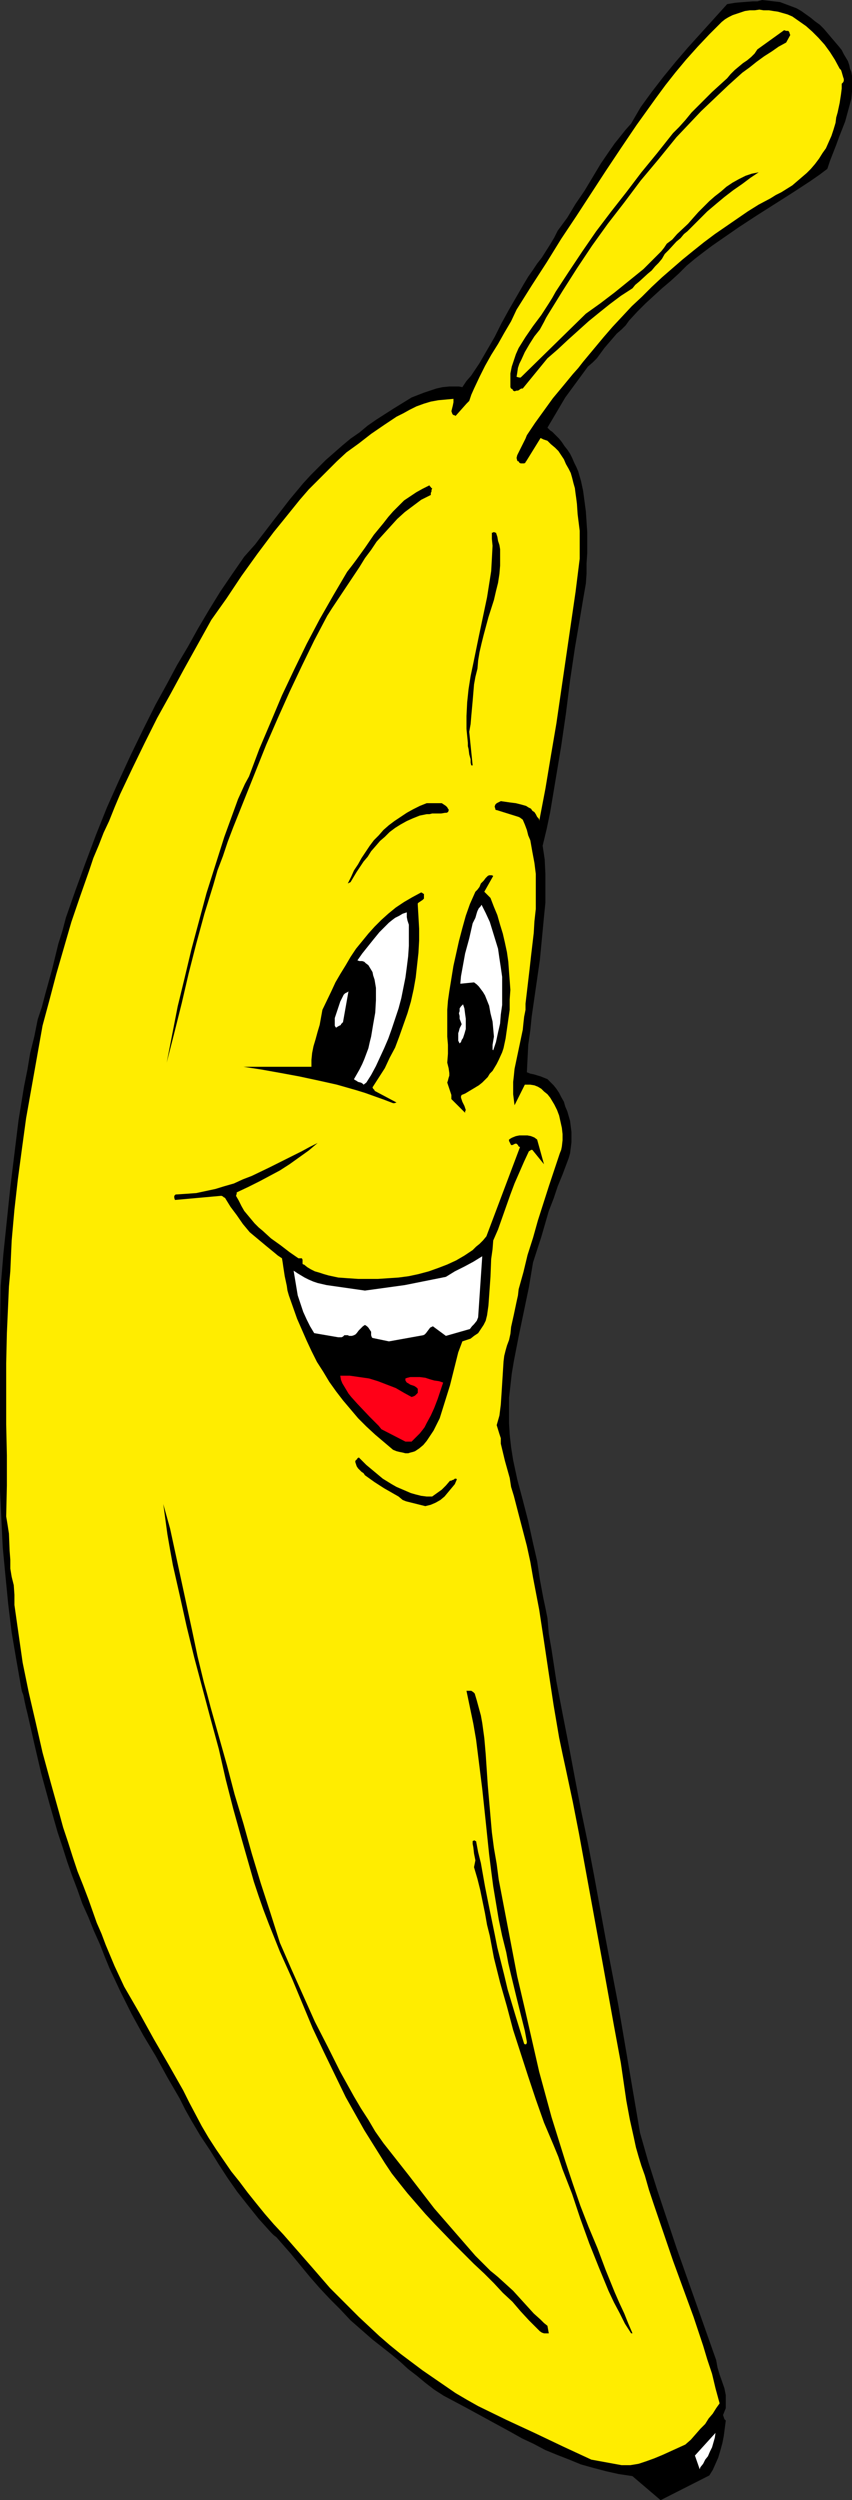 <?xml version="1.0" encoding="UTF-8" standalone="no"?>
<svg
   version="1.0"
   width="53.104mm"
   height="155.711mm"
   id="svg20"
   sodipodi:docname="Banana - Happy.wmf"
   xmlns:inkscape="http://www.inkscape.org/namespaces/inkscape"
   xmlns:sodipodi="http://sodipodi.sourceforge.net/DTD/sodipodi-0.dtd"
   xmlns="http://www.w3.org/2000/svg"
   xmlns:svg="http://www.w3.org/2000/svg">
  <rect width="100%" height="100%" fill="#333333" stroke="none"/>
  <sodipodi:namedview
     id="namedview20"
     pagecolor="#ffffff"
     bordercolor="#000000"
     borderopacity="0.25"
     inkscape:showpageshadow="2"
     inkscape:pageopacity="0.0"
     inkscape:pagecheckerboard="0"
     inkscape:deskcolor="#d1d1d1"
     inkscape:document-units="mm" />
  <defs
     id="defs1">
    <pattern
       id="WMFhbasepattern"
       patternUnits="userSpaceOnUse"
       width="6"
       height="6"
       x="0"
       y="0" />
  </defs>
  <path
     style="fill:#000000;fill-opacity:1;fill-rule:evenodd;stroke:none"
     d="m 155.623,588.515 11.474,-5.817 0.808,-1.293 0.646,-1.454 0.646,-1.454 0.485,-1.616 0.485,-1.778 0.323,-1.616 0.485,-3.717 v 0 l -0.162,-0.162 -0.162,-0.162 -0.162,-0.485 -0.162,-0.485 0.323,-0.808 0.323,-0.808 v -0.808 -0.808 -0.646 -0.808 l -0.323,-1.616 -1.131,-3.232 -0.485,-1.616 -0.323,-1.778 -4.686,-13.25 -4.686,-13.25 -2.262,-6.787 -2.262,-6.787 -2.101,-6.625 -1.939,-6.787 -1.293,-7.595 -1.293,-7.595 -2.586,-15.19 -2.909,-15.19 -2.747,-15.028 -1.454,-7.595 -1.616,-7.756 -1.454,-7.595 -1.454,-7.756 -1.454,-7.433 -1.454,-7.595 -1.131,-7.433 -0.646,-3.717 -0.323,-3.717 -0.485,-2.424 -0.485,-2.262 -0.808,-4.363 -0.646,-4.363 -0.485,-2.101 -0.485,-2.101 -1.131,-5.171 -1.293,-5.009 -0.646,-2.424 -0.646,-2.424 -0.485,-2.262 -0.485,-2.262 -0.485,-3.07 -0.323,-2.909 -0.162,-2.747 v -3.07 -2.909 l 0.323,-2.747 0.323,-2.909 0.485,-2.909 1.131,-5.817 2.424,-11.635 0.485,-2.909 0.485,-2.909 1.939,-5.979 1.778,-6.14 1.131,-2.909 0.97,-2.909 1.131,-2.747 0.97,-2.585 0.485,-1.293 0.323,-1.131 0.162,-1.293 0.162,-1.293 v -1.131 -1.293 l -0.162,-1.293 -0.162,-1.293 -0.323,-1.131 -0.323,-1.131 -0.485,-1.131 -0.323,-1.131 -0.646,-1.131 -0.485,-0.97 -0.646,-0.97 -0.646,-0.808 -0.485,-0.485 -0.323,-0.323 -0.646,-0.646 -0.808,-0.323 -0.808,-0.323 -1.616,-0.485 -0.808,-0.162 -0.808,-0.323 0.162,-3.232 0.162,-3.232 0.485,-3.393 0.323,-3.232 1.939,-13.412 0.323,-3.393 0.323,-3.393 0.323,-3.393 0.323,-3.232 v -3.393 -3.393 l -0.162,-3.393 -0.485,-3.232 0.97,-4.04 0.808,-3.878 0.646,-3.878 0.646,-3.878 1.293,-7.756 1.131,-7.756 0.97,-7.756 1.131,-7.595 1.293,-7.595 0.646,-3.878 0.646,-3.717 0.162,-2.262 v -2.424 l 0.162,-2.424 v -2.424 -2.585 l -0.162,-2.424 -0.162,-2.424 -0.323,-2.424 -0.323,-2.424 -0.485,-2.262 -0.646,-2.262 -0.485,-1.131 -0.485,-0.97 -0.485,-1.131 -0.485,-0.97 -0.646,-0.97 -0.646,-0.808 -0.646,-0.97 -0.646,-0.808 -0.808,-0.808 -0.808,-0.808 -0.485,-0.323 -0.323,-0.323 -0.162,-0.162 -0.162,-0.162 4.202,-7.11 5.333,-7.272 1.131,-0.97 0.97,-0.97 1.778,-2.424 0.97,-1.131 0.97,-1.131 0.97,-1.131 1.131,-0.97 0.97,-0.97 0.808,-1.131 1.939,-2.101 1.939,-1.939 1.939,-1.778 1.939,-1.778 2.101,-1.778 1.939,-1.778 1.778,-1.778 1.939,-1.616 2.101,-1.616 1.939,-1.454 2.101,-1.454 4.202,-2.909 4.202,-2.747 8.403,-5.333 4.202,-2.747 2.101,-1.454 1.939,-1.454 0.646,-1.939 1.454,-3.717 0.646,-1.778 1.454,-3.717 0.485,-1.778 0.485,-1.778 0.485,-1.778 0.162,-1.778 v -1.778 -1.778 l -0.162,-0.97 -0.323,-0.808 -0.162,-0.808 -0.323,-0.97 -0.485,-0.808 -0.485,-0.808 -0.485,-0.97 -0.646,-0.808 L 195.862,8.888 194.084,6.787 193.114,5.817 191.983,5.009 191.014,4.201 189.882,3.393 188.751,2.585 187.62,1.939 186.327,1.454 185.034,0.97 183.741,0.485 182.287,0.323 180.994,0.162 179.54,0 178.409,0.323 h -1.131 l -2.101,0.162 -1.939,0.162 -0.97,0.162 -0.97,0.162 -6.141,6.787 -3.07,3.393 -2.909,3.393 -2.909,3.555 -2.747,3.555 -1.293,1.778 -1.293,1.778 -1.131,1.939 -1.131,1.939 -1.293,1.454 -1.293,1.616 -1.293,1.616 -1.131,1.616 -2.101,3.07 -1.939,3.232 -1.939,3.232 -2.101,3.07 -1.939,3.232 -2.262,3.07 -0.808,1.616 -0.97,1.616 -1.939,3.07 -1.131,1.454 -0.97,1.454 -1.131,1.616 -0.97,1.616 -1.778,3.07 -1.778,3.07 -1.778,3.232 -1.616,3.232 -1.778,3.07 -1.778,3.07 -0.97,1.454 -0.97,1.454 -1.131,1.293 -0.97,1.454 -0.808,-0.162 h -0.808 -1.454 l -1.616,0.162 -1.454,0.323 -1.454,0.485 -1.454,0.485 -2.909,1.131 -4.202,2.585 -4.04,2.585 -2.101,1.454 -1.939,1.616 -2.101,1.454 -1.939,1.616 -3.878,3.393 -1.778,1.778 -1.778,1.778 -1.778,1.939 -1.616,1.939 -1.616,1.939 -1.616,2.101 -1.131,1.454 -1.131,1.454 -2.101,2.747 -1.131,1.454 -0.97,1.293 -1.293,1.454 -1.293,1.454 -2.909,4.201 -2.747,4.04 -2.586,4.201 -2.586,4.363 -2.424,4.363 -2.586,4.363 -2.424,4.525 -2.586,4.686 -2.909,5.817 -2.909,5.979 -2.909,6.302 -2.747,6.14 -2.586,6.464 -2.424,6.464 -2.424,6.625 -2.262,6.464 -0.808,3.07 -0.97,3.07 -1.454,5.979 -1.616,5.817 -0.808,3.07 -0.97,2.909 -0.808,4.04 -0.97,3.878 -0.646,3.878 -0.808,4.04 -1.293,7.918 -0.97,7.918 -0.97,7.918 -0.808,7.756 -0.808,7.756 -0.646,7.756 L 0,313.325 v 10.342 10.18 10.342 6.625 l 0.323,6.787 0.323,6.625 0.646,6.787 0.646,6.625 0.808,6.625 1.131,6.625 1.131,6.464 0.162,0.808 0.323,0.808 0.323,1.616 0.323,1.454 0.323,1.293 1.616,7.11 1.616,6.948 1.939,7.11 1.939,6.787 1.131,3.393 1.131,3.555 1.131,3.232 1.293,3.393 1.131,3.232 1.454,3.232 1.293,3.232 1.454,3.232 1.131,2.909 1.131,2.747 1.293,2.747 1.293,2.747 1.293,2.585 1.293,2.585 2.747,5.009 2.909,4.848 2.747,5.009 2.909,5.009 1.293,2.585 1.454,2.585 2.101,3.555 2.262,3.393 2.101,3.393 2.101,3.232 2.262,3.232 2.424,3.07 2.586,3.232 1.454,1.616 1.454,1.616 0.646,0.646 0.646,0.485 1.131,1.293 1.131,1.293 1.131,1.293 2.262,2.747 2.262,2.747 2.262,2.585 2.424,2.585 2.424,2.424 2.424,2.585 2.586,2.262 2.586,2.262 2.262,1.778 2.262,1.778 1.939,1.616 1.939,1.778 2.101,1.616 1.939,1.616 2.101,1.616 2.262,1.454 5.171,2.747 5.333,2.909 5.333,2.909 2.586,1.454 2.747,1.293 2.747,1.454 2.747,1.131 2.909,1.131 2.747,1.131 2.909,0.808 3.07,0.808 2.909,0.646 3.232,0.485 z"
     id="path1" />
  <path
     style="fill:#ffffff;fill-opacity:1;fill-rule:evenodd;stroke:none"
     d="m 164.996,580.758 0.646,-0.808 0.485,-0.97 0.646,-0.808 0.485,-1.131 0.485,-0.97 0.323,-1.131 0.323,-1.131 0.162,-1.131 -4.848,5.333 1.131,3.232 z"
     id="path2" />
  <path
     style="fill:#ffed00;fill-opacity:1;fill-rule:evenodd;stroke:none"
     d="m 146.411,580.274 h 1.131 0.97 l 0.97,-0.162 0.97,-0.162 1.939,-0.646 1.778,-0.646 1.939,-0.808 1.778,-0.808 1.778,-0.808 1.778,-0.808 1.293,-1.131 1.131,-1.293 1.131,-1.293 1.131,-1.131 0.808,-1.293 0.97,-1.131 0.808,-1.293 0.808,-1.131 -0.97,-3.555 -0.808,-3.393 -1.131,-3.393 -0.97,-3.232 -2.262,-6.787 -2.424,-6.625 -2.424,-6.625 -2.262,-6.625 -2.262,-6.625 -1.131,-3.393 -0.97,-3.393 -0.808,-2.262 -0.646,-2.101 -0.646,-2.262 -0.485,-2.262 -0.97,-4.363 -0.808,-4.363 -1.293,-8.888 -0.808,-4.363 -0.808,-4.363 -2.747,-15.19 -2.747,-15.028 -2.747,-15.028 -1.454,-7.433 -1.616,-7.595 -0.808,-3.717 -0.808,-3.878 -1.293,-7.595 -1.131,-7.433 -1.131,-7.595 -1.131,-7.433 -1.454,-7.595 -0.646,-3.717 -0.808,-3.717 -0.97,-3.717 -0.97,-3.717 -1.131,-4.363 -0.646,-2.101 -0.323,-2.101 -1.131,-4.04 -0.97,-4.04 v -0.646 -0.646 l -0.162,-0.485 -0.162,-0.485 -0.646,-2.101 0.323,-1.131 0.323,-1.131 0.162,-1.293 0.162,-1.293 0.162,-2.424 0.162,-2.585 0.162,-2.585 0.162,-2.585 0.162,-1.293 0.323,-1.293 0.323,-1.131 0.485,-1.293 0.323,-1.454 0.162,-1.616 0.646,-2.909 0.646,-3.07 0.323,-1.454 0.162,-1.454 1.131,-4.04 0.97,-4.04 1.293,-4.04 1.131,-4.04 2.586,-8.08 2.586,-7.756 0.323,-0.808 0.162,-0.808 0.162,-1.454 v -1.454 l -0.162,-1.454 -0.323,-1.454 -0.323,-1.454 -0.485,-1.293 -0.646,-1.293 -0.485,-0.808 -0.485,-0.808 -0.646,-0.808 -0.808,-0.646 -0.646,-0.646 -0.808,-0.485 -0.808,-0.323 -0.97,-0.162 h -1.293 l -2.424,4.848 -0.162,-1.293 -0.162,-1.293 v -1.454 -1.454 l 0.162,-1.454 0.162,-1.616 0.646,-3.07 0.646,-3.07 0.646,-3.07 0.162,-1.616 0.162,-1.454 0.323,-1.616 v -1.454 l 0.323,-2.747 0.323,-2.747 0.323,-2.747 0.323,-2.909 0.646,-5.494 0.162,-2.747 0.323,-2.909 v -2.747 -2.747 -2.747 l -0.323,-2.585 -0.485,-2.585 -0.485,-2.747 -0.485,-1.131 -0.323,-1.293 -0.485,-1.293 -0.485,-1.131 -0.646,-0.485 -0.323,-0.162 v 0 l -5.171,-1.616 h -0.162 l -0.162,-0.162 v -0.162 l -0.162,-0.485 0.162,-0.485 0.323,-0.323 0.323,-0.162 0.646,-0.323 1.131,0.162 1.131,0.162 1.293,0.162 1.293,0.323 1.131,0.323 0.485,0.323 0.646,0.323 0.323,0.485 0.485,0.323 0.323,0.485 0.323,0.646 0.323,0.323 0.162,0.323 v 0.162 0.162 l 1.454,-7.595 1.293,-7.756 1.293,-7.595 1.131,-7.756 1.131,-7.756 1.131,-7.756 1.131,-7.756 0.97,-7.756 v -1.293 -1.293 -2.747 -1.293 l -0.162,-1.293 -0.162,-1.293 -0.162,-1.293 -0.162,-2.424 -0.162,-1.293 -0.162,-1.131 -0.162,-1.293 -0.323,-1.131 -0.323,-1.293 -0.323,-1.131 -0.485,-0.97 -0.646,-1.131 -0.485,-1.131 -0.646,-0.97 -0.646,-0.97 -0.808,-0.808 -0.97,-0.808 -0.808,-0.808 -0.485,-0.162 -0.485,-0.162 -0.323,-0.162 -0.323,-0.162 -3.394,5.494 -0.162,0.162 v 0.162 l -0.323,0.162 h -0.323 -0.323 -0.162 l -0.323,-0.162 -0.162,-0.323 h -0.162 l -0.162,-0.162 -0.162,-0.646 0.162,-0.646 0.323,-0.646 0.646,-1.293 0.646,-1.293 0.323,-0.646 0.323,-0.808 0.97,-1.454 0.97,-1.454 2.101,-2.909 2.101,-2.909 2.424,-2.909 2.262,-2.747 1.293,-1.454 1.131,-1.454 2.424,-2.909 2.424,-2.909 2.101,-2.424 2.262,-2.424 2.262,-2.424 2.424,-2.262 2.262,-2.262 2.424,-2.262 2.424,-2.101 2.424,-2.101 2.586,-2.101 2.424,-1.939 2.586,-1.939 2.586,-1.778 2.586,-1.778 2.586,-1.778 2.586,-1.616 2.747,-1.454 1.293,-0.808 1.293,-0.646 1.293,-0.808 1.293,-0.808 1.131,-0.97 1.131,-0.97 1.131,-0.97 0.97,-0.97 0.97,-1.131 0.97,-1.293 0.808,-1.293 0.808,-1.131 0.646,-1.454 0.646,-1.454 0.485,-1.454 0.485,-1.616 0.162,-1.293 0.323,-1.131 0.485,-2.262 0.323,-2.101 0.162,-1.293 v -1.131 l 0.162,-0.162 0.162,-0.162 0.162,-0.323 v -0.485 l -0.162,-0.485 -0.323,-1.131 -0.162,-0.485 -0.323,-0.323 -1.131,-2.101 -1.131,-1.778 -1.293,-1.778 -1.454,-1.616 -1.454,-1.454 -1.454,-1.293 -1.616,-1.131 -1.616,-1.131 -1.131,-0.485 -1.131,-0.323 -1.131,-0.323 -1.131,-0.162 -0.97,-0.162 h -1.293 l -0.97,-0.162 -1.131,0.162 h -1.131 l -1.131,0.162 -0.97,0.323 -0.97,0.323 -0.97,0.323 -0.97,0.485 -0.808,0.485 -0.808,0.646 -1.454,1.454 -1.454,1.454 -2.747,2.909 -2.747,3.07 -2.424,2.909 -2.424,3.07 -2.262,3.07 -4.525,6.302 -3.717,5.494 -3.555,5.333 -6.949,10.665 -3.555,5.333 -3.394,5.494 -3.555,5.494 -3.555,5.656 -1.293,2.747 -1.616,2.747 -1.454,2.585 -1.616,2.585 -1.454,2.585 -1.293,2.585 -1.293,2.747 -0.646,1.454 -0.485,1.454 -0.646,0.646 -2.586,2.909 -0.162,-0.162 h -0.162 l -0.323,-0.162 -0.162,-0.323 -0.162,-0.485 0.162,-0.646 0.162,-0.646 0.162,-0.808 V 93.884 l -1.778,0.162 -1.778,0.162 -1.778,0.323 -1.616,0.485 -1.778,0.646 -1.616,0.808 -1.454,0.808 -1.616,0.808 -1.454,0.97 -1.454,0.97 -3.07,2.101 -2.909,2.262 -2.909,2.101 -2.262,2.101 -2.101,2.101 -2.262,2.262 -2.262,2.262 -2.101,2.424 -4.04,5.009 -2.101,2.585 -3.878,5.171 -3.717,5.171 -3.555,5.332 -3.555,5.009 -3.232,5.817 -3.232,5.817 -3.07,5.656 -3.232,5.817 -2.909,5.817 -2.909,5.979 -1.454,3.07 -1.454,3.07 -1.293,3.07 -1.293,3.232 -1.293,2.747 -1.131,2.909 -1.293,3.07 -0.97,2.909 -2.101,5.979 -2.101,6.14 -1.778,6.14 -1.778,6.14 -1.616,6.14 -1.616,5.979 -1.293,7.272 -1.293,7.272 -1.293,7.272 -0.97,7.11 -0.97,7.272 -0.808,7.11 -0.646,7.272 -0.162,3.555 -0.162,3.717 -0.323,3.555 -0.162,3.717 -0.323,7.272 -0.162,7.11 v 7.272 7.11 l 0.162,7.272 v 7.11 l -0.162,7.272 0.323,1.939 0.323,2.101 0.162,4.04 0.162,2.101 v 2.101 l 0.323,1.939 0.485,1.939 0.162,2.262 v 2.424 l 0.323,2.262 0.323,2.262 0.646,4.525 0.646,4.525 1.454,7.11 1.616,6.948 1.616,7.11 1.939,7.11 1.939,6.948 0.97,3.555 1.131,3.393 1.131,3.555 1.131,3.393 1.293,3.232 1.293,3.393 0.97,2.747 0.97,2.747 1.131,2.585 0.97,2.585 2.101,5.009 2.262,4.848 3.555,6.14 3.394,6.14 3.555,6.14 3.394,5.979 1.454,2.909 1.454,2.747 1.454,2.747 1.616,2.747 1.778,2.747 1.778,2.585 1.778,2.585 1.939,2.424 1.939,2.585 1.939,2.424 2.101,2.585 2.101,2.424 2.262,2.424 2.262,2.585 2.262,2.585 2.262,2.585 2.101,2.424 2.101,2.424 2.262,2.262 2.262,2.262 2.262,2.262 2.424,2.262 2.424,2.262 2.424,2.101 2.586,2.101 2.586,1.939 2.586,1.939 2.586,1.778 2.586,1.778 2.586,1.778 2.747,1.616 2.586,1.454 6.626,3.232 6.626,3.07 6.787,3.232 6.626,3.07 z"
     id="path3" />
  <path
     style="fill:#000000;fill-opacity:1;fill-rule:evenodd;stroke:none"
     d="m 128.474,549.248 h 0.808 l -0.323,-1.778 -0.808,-0.646 -0.808,-0.808 -1.616,-1.454 -1.616,-1.778 -1.616,-1.778 -1.616,-1.778 -1.778,-1.616 -1.778,-1.616 -0.97,-0.808 -0.808,-0.646 -3.555,-3.555 -3.232,-3.717 -3.232,-3.717 -3.232,-3.717 -5.979,-7.756 -5.979,-7.595 -1.939,-2.747 -1.616,-2.747 -1.778,-2.747 -1.616,-2.747 -1.616,-2.909 -1.616,-2.909 -2.909,-5.817 -3.07,-5.979 -2.747,-6.14 -2.747,-6.14 -2.747,-6.302 -2.262,-7.11 -2.262,-6.948 -2.101,-6.948 -1.939,-6.948 -2.101,-6.948 -1.778,-6.787 -3.878,-13.735 -0.808,-3.07 -0.808,-2.909 -1.454,-5.979 -1.293,-6.14 -1.293,-5.979 -1.293,-5.979 -1.293,-5.979 -1.293,-5.979 -0.808,-2.909 -0.808,-2.909 0.485,3.555 0.485,3.555 0.646,3.717 0.646,3.555 1.616,7.11 1.616,7.272 1.778,7.272 1.939,7.272 1.939,7.272 1.939,7.11 1.616,7.11 1.778,6.948 1.939,6.948 1.939,6.787 0.97,3.393 1.131,3.393 1.131,3.232 1.293,3.393 1.293,3.232 1.293,3.232 1.454,3.232 1.454,3.232 2.424,5.817 2.424,5.817 2.586,5.494 2.586,5.333 2.586,5.333 2.909,5.171 1.454,2.585 1.616,2.585 1.616,2.585 1.616,2.585 1.616,2.424 1.778,2.262 1.939,2.424 2.101,2.424 2.101,2.424 2.262,2.424 4.525,4.686 4.686,4.686 2.424,2.262 2.262,2.262 2.101,2.262 2.262,2.101 1.939,2.262 1.939,2.101 0.485,0.485 0.485,0.485 0.97,0.97 0.323,0.323 0.323,0.323 0.485,0.323 0.485,0.162 z"
     id="path4" />
  <path
     style="fill:#000000;fill-opacity:1;fill-rule:evenodd;stroke:none"
     d="m 148.997,549.248 -0.97,-2.262 -0.97,-2.424 -1.131,-2.424 -1.131,-2.585 -2.101,-5.171 -0.97,-2.585 -0.97,-2.585 -2.101,-5.009 -1.939,-5.009 -1.778,-5.171 -1.778,-5.333 -1.616,-5.171 -1.616,-5.171 -1.454,-5.333 -1.454,-5.333 -3.394,-14.866 -1.778,-7.595 -1.454,-7.595 -1.454,-7.595 -1.454,-7.595 -0.485,-3.717 -0.646,-3.717 -0.485,-3.717 -0.323,-3.717 -0.323,-3.717 -0.323,-3.717 -0.485,-7.272 -0.323,-3.717 -0.485,-3.555 -0.323,-1.778 -0.485,-1.778 -0.485,-1.778 -0.485,-1.616 -0.323,-0.323 -0.485,-0.323 h -0.646 -0.485 l 0.808,3.878 0.808,3.878 0.646,3.717 0.485,3.878 0.97,7.756 0.808,7.595 0.808,7.756 0.485,3.878 0.485,3.717 0.646,3.878 0.646,3.878 0.808,3.878 0.97,3.878 0.485,2.585 0.646,2.747 1.293,5.332 1.293,5.171 0.646,2.585 0.485,2.585 v 0.323 l -0.162,0.323 h -0.162 v 0 h -0.162 l -0.162,-0.162 -1.939,-6.302 -1.939,-6.464 -0.808,-3.393 -0.808,-3.232 -0.808,-3.232 -0.646,-3.232 -1.131,-5.494 -1.131,-5.656 -0.485,-2.747 -0.485,-2.747 -0.646,-2.585 -0.485,-2.585 h -0.162 l -0.162,-0.162 h -0.162 l -0.323,0.162 v 0.646 l 0.162,0.808 0.162,1.454 0.162,0.808 0.162,0.808 -0.162,0.808 -0.162,0.808 0.808,2.747 0.646,2.585 1.131,5.494 0.485,2.747 0.646,2.585 0.485,2.585 0.485,2.585 1.454,5.817 1.616,5.656 1.454,5.494 1.778,5.494 1.778,5.494 1.778,5.333 1.939,5.494 2.262,5.332 1.131,2.747 0.97,2.909 2.262,5.817 1.939,5.817 2.101,5.817 2.262,5.656 1.131,2.747 1.131,2.747 1.293,2.747 1.293,2.424 1.293,2.585 1.454,2.262 z"
     id="path5" />
  <path
     style="fill:#000000;fill-opacity:1;fill-rule:evenodd;stroke:none"
     d="m 100.193,354.531 0.646,-0.162 0.646,-0.162 1.131,-0.485 1.131,-0.646 0.97,-0.808 0.808,-0.97 0.808,-0.97 0.808,-0.97 0.485,-1.131 -0.162,-0.162 h -0.162 -0.162 l -0.162,0.162 -0.323,0.162 h -0.162 l -0.162,0.162 h -0.323 l -0.97,1.131 -0.97,0.97 -1.131,0.808 -1.131,0.808 h -1.293 l -1.293,-0.162 -1.293,-0.323 -1.131,-0.323 -1.131,-0.485 -1.131,-0.485 -1.131,-0.485 -1.131,-0.646 -2.101,-1.293 -1.939,-1.616 -1.939,-1.616 -1.778,-1.778 -0.162,0.162 h -0.162 v 0.162 0 l -0.162,0.162 -0.162,0.162 -0.162,0.162 v 0.323 l 0.162,0.485 0.162,0.485 0.323,0.485 0.808,0.808 0.485,0.323 0.323,0.485 1.131,0.808 1.131,0.808 2.262,1.454 2.262,1.293 1.131,0.646 0.97,0.808 0.808,0.323 0.646,0.162 1.293,0.323 1.293,0.323 z"
     id="path6" />
  <path
     style="fill:#000000;fill-opacity:1;fill-rule:evenodd;stroke:none"
     d="m 95.507,342.088 h 0.646 l 0.485,-0.162 0.646,-0.162 0.485,-0.162 0.485,-0.323 0.485,-0.323 0.97,-0.808 0.808,-0.97 0.646,-0.97 0.646,-0.97 0.323,-0.485 0.162,-0.323 0.646,-1.293 0.646,-1.293 0.808,-2.585 0.808,-2.585 0.808,-2.585 0.646,-2.585 0.646,-2.585 0.646,-2.585 0.97,-2.585 0.97,-0.323 0.97,-0.323 0.808,-0.646 0.97,-0.646 0.646,-0.97 0.646,-0.97 0.485,-0.97 0.323,-1.293 0.323,-2.262 0.162,-2.262 0.323,-4.525 0.162,-4.201 0.323,-2.262 0.162,-2.101 1.131,-2.585 0.97,-2.747 0.97,-2.747 0.97,-2.747 0.97,-2.585 1.131,-2.585 1.131,-2.585 1.131,-2.424 0.323,-0.162 0.162,-0.162 h 0.323 l 2.747,3.393 -1.616,-5.817 -0.646,-0.485 -0.808,-0.323 -0.808,-0.162 h -0.97 -0.97 l -0.808,0.162 -0.808,0.323 -0.323,0.162 -0.485,0.323 v 0.323 l 0.162,0.323 0.162,0.323 0.162,0.323 h 0.323 l 0.323,-0.162 0.323,-0.162 h 0.323 l 0.162,0.162 0.162,0.162 0.162,0.323 0.323,0.162 -7.918,21.007 -0.808,0.97 -0.808,0.808 -0.808,0.646 -0.808,0.808 -0.97,0.646 -0.97,0.646 -1.939,1.131 -2.101,0.97 -2.101,0.808 -2.262,0.808 -2.424,0.646 -2.262,0.485 -2.424,0.323 -2.424,0.162 -2.424,0.162 h -2.424 -2.262 l -2.424,-0.162 -2.262,-0.162 -2.262,-0.485 -1.131,-0.323 -0.97,-0.323 -1.131,-0.323 -0.97,-0.485 -0.808,-0.485 -0.808,-0.646 h -0.162 l -0.162,-0.162 v -0.162 -0.485 -0.323 l -0.162,-0.323 h -0.808 l -2.101,-1.454 -2.101,-1.616 -2.262,-1.616 -1.939,-1.778 -0.97,-0.808 -0.97,-0.97 -0.808,-0.97 -0.808,-0.97 -0.808,-0.97 -0.646,-1.131 -0.646,-1.293 -0.646,-1.131 0.162,-0.485 v -0.323 0 l 2.747,-1.293 2.586,-1.293 2.424,-1.293 2.424,-1.293 2.262,-1.454 2.262,-1.616 2.262,-1.616 2.101,-1.778 -1.939,0.97 -1.778,0.97 -3.878,1.939 -3.878,1.939 -4.04,1.939 -2.101,0.808 -2.101,0.97 -2.262,0.646 -2.101,0.646 -2.262,0.485 -2.262,0.485 -2.262,0.162 -2.424,0.162 h -0.162 l -0.162,0.162 -0.162,0.162 v 0.162 0.323 l 0.162,0.485 10.827,-0.97 h 0.162 l 0.323,0.162 0.162,0.162 0.323,0.162 1.293,2.101 1.454,1.939 1.454,2.101 1.616,1.939 1.939,1.616 1.939,1.616 1.778,1.454 0.97,0.808 0.97,0.646 0.162,0.97 0.162,1.131 0.323,2.101 0.485,2.262 0.162,1.131 0.323,1.131 0.97,2.747 0.97,2.747 1.131,2.585 1.131,2.585 1.131,2.424 1.293,2.585 1.454,2.262 1.454,2.424 1.616,2.262 1.616,2.101 1.778,2.101 1.778,2.101 1.939,1.939 2.101,1.939 2.101,1.778 2.101,1.778 0.808,0.323 0.646,0.162 0.808,0.162 z"
     id="path7" />
  <path
     style="fill:#ff0017;fill-opacity:1;fill-rule:evenodd;stroke:none"
     d="m 95.507,339.341 h 1.454 l 0.646,-0.646 0.646,-0.646 0.646,-0.646 0.646,-0.808 0.485,-0.646 0.485,-0.97 0.97,-1.778 0.808,-1.778 0.808,-2.101 1.293,-3.878 -0.485,-0.162 -0.485,-0.162 -1.131,-0.162 -1.131,-0.323 -0.485,-0.162 -0.485,-0.162 -1.293,-0.162 h -1.131 -1.131 l -0.646,0.162 -0.485,0.162 v 0.162 0.323 l 0.323,0.485 0.323,0.162 0.485,0.323 0.485,0.162 0.485,0.162 0.485,0.323 0.323,0.323 v 0.97 l -0.323,0.323 -0.323,0.323 -0.323,0.162 -0.485,0.162 -1.778,-0.97 -1.939,-1.131 -2.101,-0.808 -2.101,-0.808 -2.101,-0.646 -1.131,-0.162 -1.131,-0.162 -1.131,-0.162 -1.131,-0.162 h -1.131 -1.131 l 0.162,0.97 0.323,0.808 0.485,0.808 0.485,0.808 0.485,0.808 0.646,0.808 1.454,1.616 2.909,3.07 1.454,1.454 0.646,0.646 0.646,0.808 z"
     id="path8" />
  <path
     style="fill:#000000;fill-opacity:1;fill-rule:evenodd;stroke:none"
     d="m 105.365,322.859 1.131,-5.494 h -3.878 l -12.767,1.454 -0.808,-0.485 -0.808,-0.323 -0.808,-0.323 -0.808,-0.162 -0.808,-0.162 -0.808,-0.162 h -1.616 -1.778 l -1.778,0.162 -1.778,0.162 h -1.778 l -0.162,0.323 v 0.485 l 0.162,0.323 0.162,0.323 0.162,0.485 0.323,0.485 0.162,0.323 0.162,0.485 1.293,0.162 h 1.454 1.616 1.454 1.616 l 1.454,0.162 0.646,0.162 0.646,0.323 0.646,0.162 0.646,0.323 h 2.262 l 2.101,-0.323 2.262,-0.323 2.101,-0.162 h 0.97 1.131 0.97 l 0.97,0.162 0.97,0.162 0.97,0.485 0.808,0.485 0.97,0.485 z"
     id="path9" />
  <path
     style="fill:#ffffff;fill-opacity:1;fill-rule:evenodd;stroke:none"
     d="m 91.628,315.749 8.08,-1.454 0.323,-0.162 0.323,-0.323 0.485,-0.646 0.485,-0.646 0.323,-0.162 0.323,-0.162 3.07,2.262 5.656,-1.616 0.485,-0.646 0.485,-0.485 0.646,-0.808 0.323,-0.808 0.97,-14.382 -2.101,1.293 -2.101,1.131 -2.262,1.131 -2.101,1.293 -4.848,0.97 -4.848,0.97 -4.686,0.646 -4.686,0.646 -2.262,-0.323 -2.262,-0.323 -2.262,-0.323 -2.262,-0.323 -2.101,-0.485 -0.97,-0.323 -1.131,-0.485 -0.97,-0.485 -0.808,-0.485 -0.808,-0.485 -0.97,-0.646 0.323,1.939 0.323,1.939 0.323,1.939 0.646,1.939 0.646,1.939 0.808,1.778 0.808,1.616 0.97,1.616 5.656,0.97 h 0.808 l 0.323,-0.162 0.323,-0.323 h 0.808 l 0.323,0.162 h 0.323 0.162 0.162 l 0.485,-0.162 0.323,-0.162 0.323,-0.323 0.485,-0.646 0.646,-0.646 0.323,-0.323 0.485,-0.323 0.485,0.323 0.323,0.323 0.323,0.485 0.323,0.485 v 0.808 l 0.162,0.485 0.162,0.162 v 0 z"
     id="path10" />
  <path
     style="fill:#000000;fill-opacity:1;fill-rule:evenodd;stroke:none"
     d="m 109.566,261.939 v -0.323 l 0.162,-0.323 -0.162,-0.485 -0.162,-0.485 -0.485,-0.97 -0.162,-0.485 -0.162,-0.485 v -0.323 l 0.162,-0.323 0.808,-0.323 0.808,-0.485 0.808,-0.485 0.808,-0.485 0.808,-0.485 0.808,-0.646 0.646,-0.646 0.646,-0.646 0.485,-0.808 0.646,-0.646 0.485,-0.808 0.485,-0.808 0.485,-0.97 0.808,-1.778 0.323,-0.97 0.485,-2.262 0.323,-2.262 0.323,-2.262 0.323,-2.262 v -2.424 l 0.162,-2.262 -0.162,-2.262 -0.162,-2.101 -0.162,-2.262 -0.323,-2.262 -0.485,-2.262 -0.485,-2.101 -0.646,-2.101 -0.646,-2.262 -0.808,-1.939 -0.808,-2.101 -1.454,-1.454 2.101,-3.717 -0.323,-0.162 h -0.323 -0.323 l -0.323,0.162 -0.162,0.162 -0.323,0.323 -0.485,0.646 -0.646,0.646 -0.323,0.808 -0.485,0.646 -0.485,0.485 -1.293,2.909 -0.97,2.747 -0.808,2.909 -0.808,3.07 -0.646,2.909 -0.646,2.909 -0.97,5.979 -0.162,1.131 -0.162,1.131 -0.162,2.101 v 2.101 2.101 2.101 l 0.162,1.939 v 2.101 l -0.162,2.101 0.323,1.293 0.162,1.131 v 0.646 l -0.162,0.485 -0.162,0.646 -0.162,0.485 0.323,0.97 0.162,0.485 0.162,0.485 0.323,0.97 v 0.485 0.485 z"
     id="path11" />
  <path
     style="fill:#000000;fill-opacity:1;fill-rule:evenodd;stroke:none"
     d="m 92.598,259.677 h 0.323 l 0.485,-0.162 -5.171,-2.747 v -0.162 l -0.162,-0.162 -0.162,-0.162 -0.162,-0.323 1.454,-2.262 1.454,-2.262 1.131,-2.424 1.293,-2.424 0.97,-2.585 0.97,-2.747 0.97,-2.747 0.808,-2.747 0.646,-2.909 0.485,-2.747 0.323,-2.909 0.323,-2.909 0.162,-2.909 v -2.747 l -0.162,-2.909 -0.162,-2.747 v -0.323 l 0.162,-0.162 0.485,-0.323 0.485,-0.323 0.162,-0.162 0.162,-0.162 v -1.131 0 h -0.162 l -0.162,-0.162 -0.323,-0.162 -2.101,1.131 -1.939,1.131 -1.939,1.293 -1.778,1.454 -1.616,1.454 -1.616,1.616 -1.454,1.616 -1.454,1.778 -1.454,1.778 -1.293,1.939 -1.131,1.939 -1.293,2.101 -1.131,1.939 -0.97,2.101 -2.101,4.363 -0.323,1.778 -0.323,1.778 -0.485,1.616 -0.485,1.778 -0.485,1.616 -0.323,1.616 -0.162,1.616 v 0.808 0.808 H 65.934 57.369 l 4.202,0.646 4.525,0.808 4.363,0.808 4.525,0.97 4.363,0.97 4.525,1.293 2.101,0.646 2.262,0.808 2.262,0.808 z"
     id="path12" />
  <path
     style="fill:#ffffff;fill-opacity:1;fill-rule:evenodd;stroke:none"
     d="m 86.295,254.829 1.131,-1.778 1.131,-2.101 0.97,-2.101 0.97,-2.101 0.97,-2.262 0.808,-2.262 0.808,-2.424 0.808,-2.424 0.646,-2.424 0.485,-2.424 0.485,-2.424 0.323,-2.424 0.323,-2.585 0.162,-2.424 v -2.585 -2.424 l -0.323,-0.97 -0.162,-0.808 v -0.646 -0.485 l -0.97,0.323 -0.808,0.485 -0.97,0.485 -0.646,0.485 -0.808,0.646 -0.808,0.808 -1.454,1.454 -1.454,1.778 -1.293,1.616 -1.293,1.616 -1.131,1.616 0.485,0.162 h 0.323 0.323 l 0.485,0.162 0.323,0.323 0.646,0.485 0.485,0.808 0.485,0.808 0.162,0.808 0.323,0.97 0.162,0.97 0.162,0.97 v 2.909 l -0.162,2.909 -0.485,2.747 -0.485,2.909 -0.323,1.293 -0.323,1.454 -0.485,1.293 -0.485,1.293 -0.485,1.131 -0.646,1.293 -0.646,1.131 -0.646,1.131 0.162,0.162 0.323,0.162 0.485,0.323 0.646,0.162 0.323,0.162 0.323,0.323 z"
     id="path13" />
  <path
     style="fill:#000000;fill-opacity:1;fill-rule:evenodd;stroke:none"
     d="m 39.269,250.143 1.778,-6.948 1.778,-7.11 1.616,-6.948 1.778,-6.948 1.939,-7.11 2.101,-6.787 0.97,-3.393 1.293,-3.393 1.131,-3.393 1.293,-3.393 2.586,-6.464 2.586,-6.464 2.586,-6.464 2.747,-6.302 2.747,-6.14 2.909,-6.14 2.909,-5.979 3.07,-5.817 1.131,-1.778 1.293,-1.939 2.586,-3.878 2.586,-3.878 1.293,-2.101 1.454,-1.939 1.293,-1.939 1.616,-1.778 1.616,-1.778 1.616,-1.778 1.778,-1.616 1.939,-1.454 1.939,-1.454 2.262,-1.131 v -0.485 l 0.162,-0.323 v -0.323 l 0.162,-0.485 h -0.162 l -0.162,-0.162 v -0.162 h -0.162 l -0.162,-0.323 -1.616,0.808 -1.454,0.808 -1.454,0.97 -1.454,0.97 -1.293,1.293 -1.293,1.293 -1.131,1.293 -1.131,1.454 -2.262,2.747 -2.101,3.07 -2.101,2.909 -0.97,1.293 -1.131,1.454 -3.232,5.494 -3.232,5.656 -3.07,5.817 -2.909,5.979 -2.909,6.14 -2.586,6.14 -2.747,6.464 -2.424,6.464 -0.97,1.778 -0.808,1.778 -0.808,1.778 -0.646,1.778 -1.293,3.555 -1.293,3.555 -2.101,6.625 -2.101,6.625 -1.778,6.625 -1.778,6.625 -1.616,6.787 -1.616,6.625 -1.293,6.625 z"
     id="path14" />
  <path
     style="fill:#ffffff;fill-opacity:1;fill-rule:evenodd;stroke:none"
     d="m 116.192,247.234 0.646,-1.939 0.485,-2.262 0.485,-2.101 0.162,-2.101 0.323,-2.262 v -2.262 -2.101 -2.262 l -0.323,-2.262 -0.323,-2.101 -0.323,-2.262 -0.646,-2.101 -0.646,-2.101 -0.646,-2.101 -0.97,-2.101 -0.97,-1.939 -0.323,0.485 -0.323,0.323 -0.323,0.646 -0.162,0.485 -0.323,1.131 -0.323,0.646 -0.323,0.646 -0.808,3.555 -0.485,1.778 -0.485,1.778 -0.323,1.778 -0.323,1.778 -0.323,1.778 -0.162,1.778 3.232,-0.323 0.646,0.485 0.485,0.485 0.485,0.646 0.485,0.646 0.485,0.808 0.323,0.808 0.323,0.808 0.323,0.808 0.323,1.778 0.485,1.939 0.162,1.778 0.162,1.778 -0.162,0.97 -0.162,0.97 v 0.808 0.323 z"
     id="path15" />
  <path
     style="fill:#ffffff;fill-opacity:1;fill-rule:evenodd;stroke:none"
     d="m 108.597,245.295 0.162,-0.485 0.323,-0.485 0.323,-0.97 0.323,-1.131 v -1.131 -1.293 l -0.162,-1.131 -0.162,-1.293 -0.323,-0.97 -0.485,0.485 -0.323,0.485 v 0.646 l -0.162,0.485 0.162,0.646 v 0.646 l 0.485,1.293 -0.485,0.97 -0.162,0.646 -0.162,0.485 v 0.646 0.646 0.485 l 0.323,0.646 z"
     id="path16" />
  <path
     style="fill:#ffffff;fill-opacity:1;fill-rule:evenodd;stroke:none"
     d="m 79.67,241.579 0.323,-0.162 0.323,-0.162 v -0.162 l 0.162,-0.162 0.323,-0.323 1.293,-7.272 -0.162,0.162 -0.323,0.162 -0.323,0.162 -0.323,0.323 -0.323,0.646 -0.485,0.97 -0.323,0.97 -0.323,0.97 -0.646,1.939 v 0.646 0.646 0.485 l 0.162,0.323 0.162,0.162 z"
     id="path17" />
  <path
     style="fill:#000000;fill-opacity:1;fill-rule:evenodd;stroke:none"
     d="m 82.579,207.645 1.454,-2.424 1.616,-2.424 0.97,-1.131 0.808,-1.293 1.131,-1.293 0.97,-1.131 1.131,-0.97 1.131,-1.131 1.293,-0.97 1.293,-0.808 1.454,-0.808 1.454,-0.646 1.616,-0.646 1.616,-0.323 h 0.646 l 0.646,-0.162 h 1.131 0.97 l 0.97,-0.162 h 0.323 l 0.323,-0.162 0.162,-0.323 v -0.162 -0.162 l -0.162,-0.162 -0.162,-0.323 -0.323,-0.323 -0.485,-0.323 -0.485,-0.323 h -3.555 l -1.616,0.646 -1.616,0.808 -1.454,0.808 -1.454,0.97 -1.454,0.97 -1.293,0.97 -1.293,1.131 -1.131,1.293 -1.131,1.131 -0.97,1.293 -0.97,1.454 -0.97,1.454 -0.808,1.454 -0.97,1.454 -0.646,1.454 -0.808,1.616 z"
     id="path18" />
  <path
     style="fill:#000000;fill-opacity:1;fill-rule:evenodd;stroke:none"
     d="m 111.344,180.174 -0.808,-7.918 0.323,-1.778 0.162,-1.939 0.162,-1.778 0.162,-1.778 0.162,-1.939 0.162,-1.939 0.323,-1.778 0.485,-1.939 0.162,-1.939 0.323,-1.939 0.485,-2.101 0.485,-1.939 1.131,-4.201 1.293,-4.04 0.485,-2.101 0.485,-1.939 0.323,-2.101 0.162,-1.939 v -1.939 -1.939 l -0.162,-0.97 -0.323,-0.97 -0.162,-0.97 -0.323,-0.97 h -0.162 l -0.323,-0.162 -0.323,0.162 h -0.162 v 1.454 l 0.162,1.616 -0.162,3.07 -0.162,2.909 -0.485,3.07 -0.485,3.07 -0.646,3.07 -1.293,6.14 -1.293,6.302 -0.646,3.07 -0.485,3.07 -0.323,3.07 -0.162,3.232 v 1.616 1.454 l 0.162,1.616 0.162,1.616 v 0.808 l 0.162,0.646 0.162,1.293 0.323,1.131 v 0.808 l 0.162,0.646 z"
     id="path19" />
  <path
     style="fill:#000000;fill-opacity:1;fill-rule:evenodd;stroke:none"
     d="m 121.686,91.945 h 0.323 l 0.323,-0.162 0.162,-0.162 0.323,-0.162 h 0.323 l 5.818,-7.11 2.424,-2.101 2.424,-2.262 4.848,-4.363 2.586,-2.101 2.424,-1.939 2.586,-1.939 2.747,-1.778 0.646,-0.808 0.97,-0.808 1.939,-1.778 0.97,-0.808 0.808,-0.97 0.808,-0.808 0.808,-0.97 0.646,-1.131 0.97,-0.97 1.778,-1.939 0.97,-0.808 0.808,-0.97 0.808,-0.646 0.808,-0.808 1.939,-1.939 1.939,-1.939 2.101,-1.778 1.939,-1.616 2.101,-1.616 2.101,-1.454 1.939,-1.454 1.939,-1.293 -1.616,0.323 -1.454,0.485 -1.616,0.808 -1.454,0.808 -1.454,0.97 -1.293,1.131 -1.454,1.131 -1.293,1.131 -2.586,2.585 -1.293,1.454 -1.131,1.293 -2.586,2.424 -1.131,1.293 -1.293,0.97 -0.646,0.97 -0.646,0.808 -1.454,1.454 -1.454,1.454 -1.293,1.293 -3.394,2.747 -3.394,2.747 -3.394,2.585 -3.394,2.424 -15.352,15.028 h -0.162 -0.162 l -0.646,-0.162 0.162,-0.97 0.162,-1.131 0.323,-0.97 0.485,-0.97 0.808,-1.778 1.131,-1.939 1.131,-1.778 1.293,-1.616 0.97,-1.778 0.485,-0.97 0.485,-0.808 3.394,-5.494 3.394,-5.333 3.555,-5.333 3.717,-5.171 3.878,-5.009 3.878,-5.171 4.202,-5.009 4.202,-5.171 2.909,-3.07 2.909,-3.07 3.232,-3.07 3.232,-3.07 3.232,-2.909 1.778,-1.293 1.616,-1.293 1.778,-1.293 1.778,-1.131 1.616,-1.131 1.778,-0.97 0.97,-1.778 -0.162,-0.323 V 7.756 l -0.162,-0.323 -0.162,-0.162 h -0.485 l -0.485,-0.162 -6.302,4.525 -0.646,0.97 -0.808,0.808 -0.97,0.808 -0.97,0.646 -1.939,1.616 -0.97,0.97 -0.808,0.97 -1.778,1.616 -1.778,1.616 -1.616,1.616 -3.232,3.232 -1.454,1.778 -1.454,1.616 -1.454,1.454 -3.717,4.686 -3.717,4.525 -3.555,4.686 -3.555,4.525 -3.555,4.686 -3.232,4.686 -3.232,4.848 -3.07,4.686 -0.808,1.454 -0.808,1.293 -1.778,2.747 -0.97,1.293 -0.97,1.293 -1.778,2.585 -0.808,1.293 -0.808,1.293 -0.646,1.454 -0.485,1.454 -0.485,1.454 -0.323,1.616 v 1.454 0.808 0.97 l 0.162,0.323 0.323,0.162 0.162,0.323 0.323,0.162 z"
     id="path20" />
</svg>
